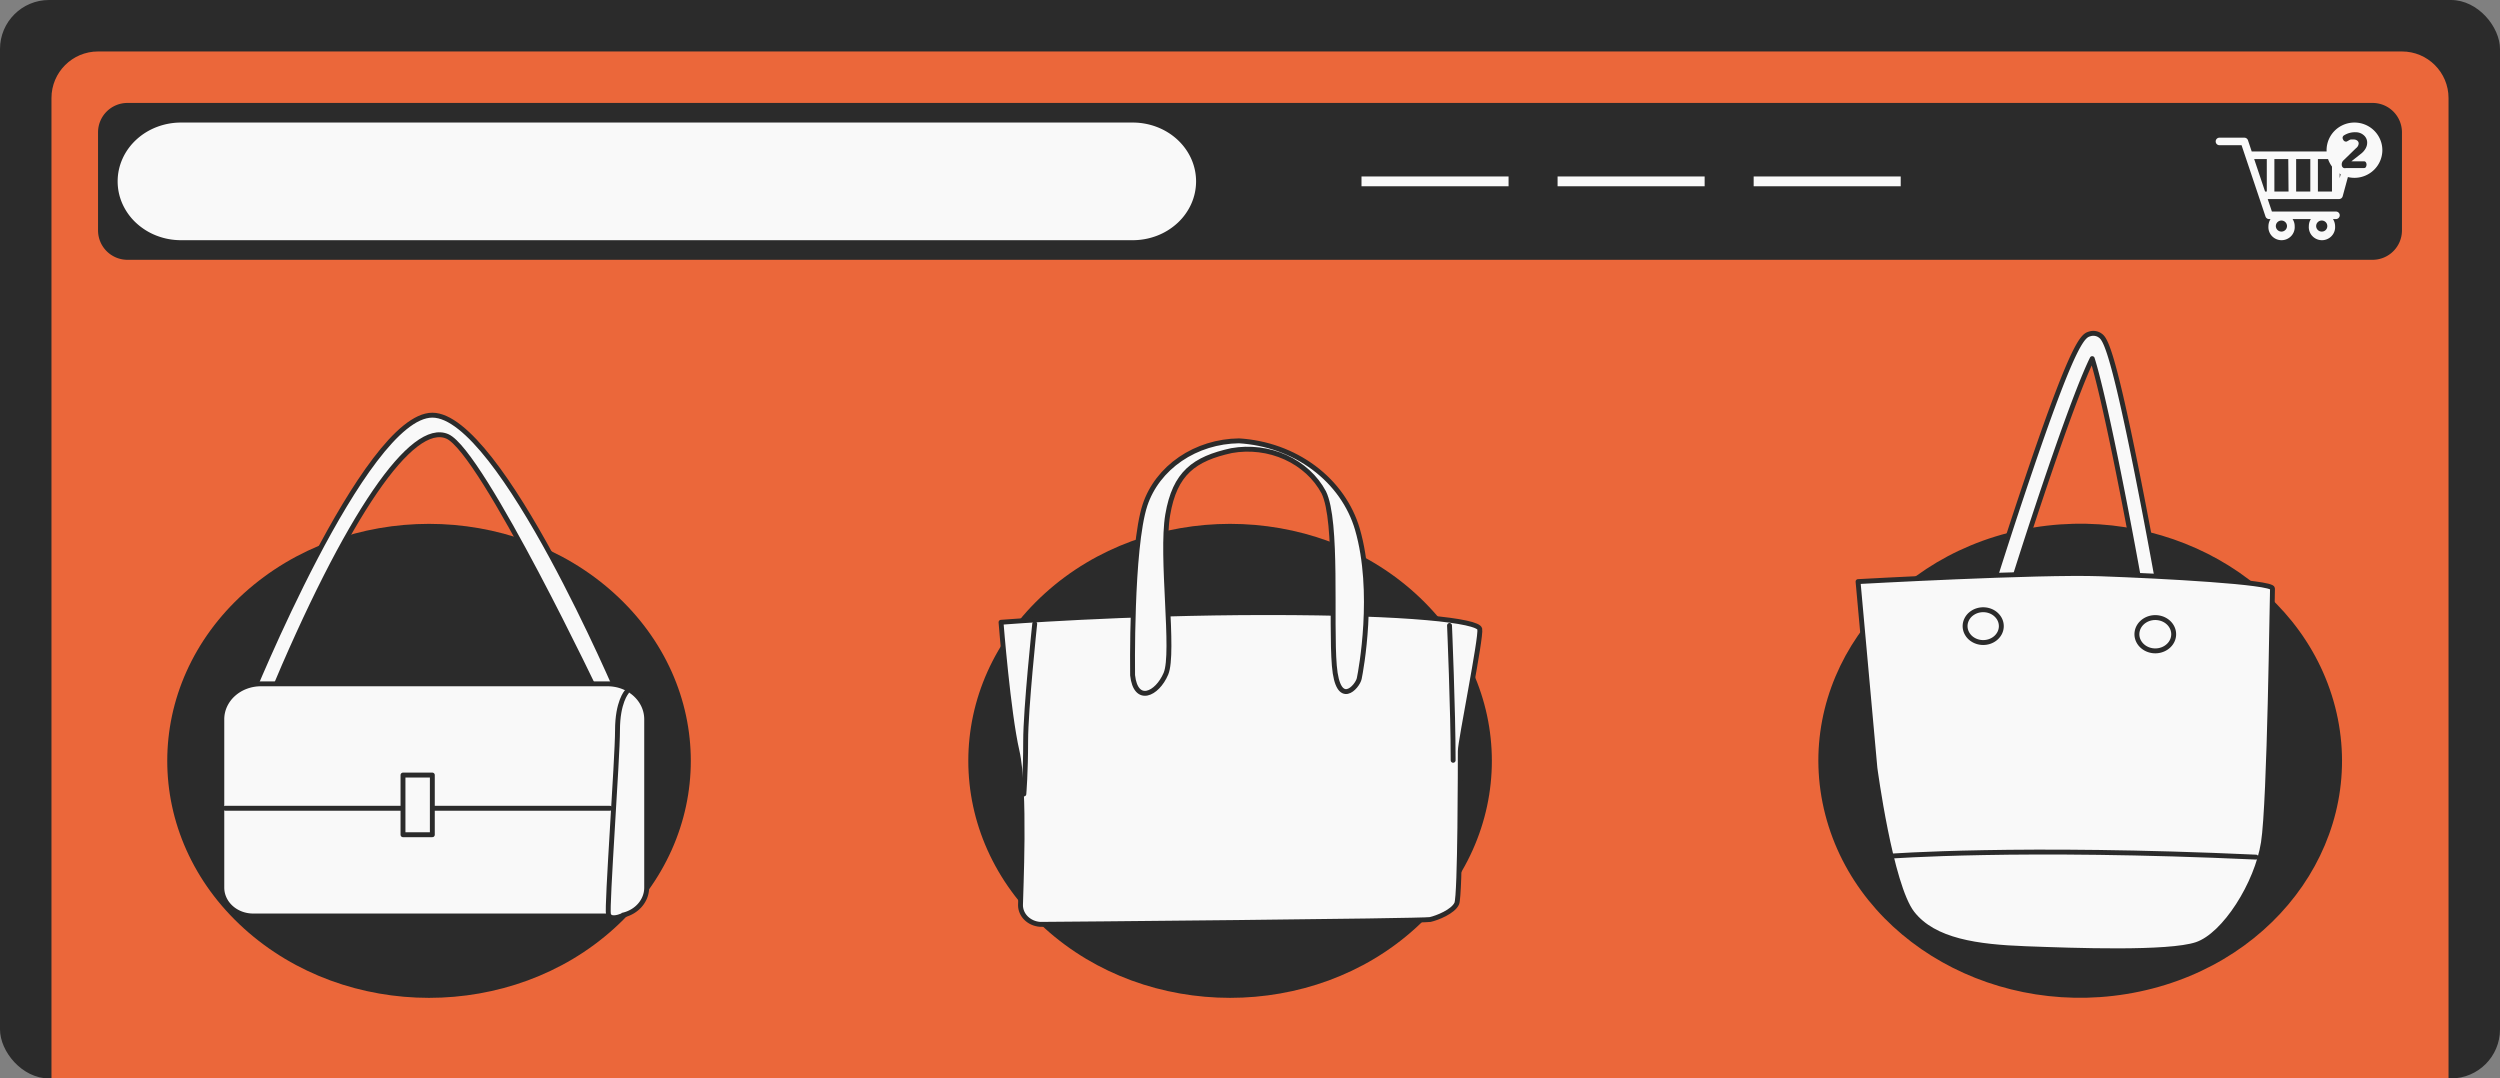 <?xml version="1.0" encoding="UTF-8"?> <svg xmlns="http://www.w3.org/2000/svg" width="510" height="220" fill="none"><rect width="100%" height="100%" fill="#808080" stroke="none"/><g clip-path="url(#a)"><rect width="510" height="220" rx="10" fill="#2B2B2B"></rect><path d="M490 10H20c-5.523 0-10 4.477-10 10v246c0 5.523 4.477 10 10 10h470c5.523 0 10-4.477 10-10V20c0-5.523-4.477-10-10-10z" fill="#EB673A" stroke="#2B2B2B" stroke-linecap="round" stroke-linejoin="round"></path><path d="M484 21H26a6 6 0 0 0-6 6v20a6 6 0 0 0 6 6h458a6 6 0 0 0 6-6V27a6 6 0 0 0-6-6z" fill="#2B2B2B"></path><path d="M277.747 37h30M317.747 37h30M357.747 37h30" stroke="#F9F9F9" stroke-width="2" stroke-miterlimit="10"></path><path d="M479.975 31.213a.749.749 0 0 0-.615-.314h-20.012l-.764-2.293a.781.781 0 0 0-.746-.518h-5.073a.77.77 0 0 0-.541.222.757.757 0 0 0-.224.537.767.767 0 0 0 .217.547.774.774 0 0 0 .548.229h4.513l4.886 14.551a.78.78 0 0 0 .746.518h.28a2.728 2.728 0 0 0-.429 1.424 2.648 2.648 0 0 0 .7 2.024 2.69 2.69 0 0 0 1.977.86 2.704 2.704 0 0 0 1.976-.86 2.645 2.645 0 0 0 .7-2.024 2.56 2.56 0 0 0-.429-1.424h3.73c-.267.428-.409.92-.41 1.424a2.647 2.647 0 0 0 .699 2.024 2.7 2.7 0 0 0 3.953 0 2.645 2.645 0 0 0 .7-2.024 2.719 2.719 0 0 0-.429-1.424h.597a.787.787 0 0 0 .554-.227.773.773 0 0 0 .169-.844.747.747 0 0 0-.425-.411.768.768 0 0 0-.298-.053H463.47l-.858-2.551h14.547a.769.769 0 0 0 .746-.555l2.219-8.172a.766.766 0 0 0-.149-.666zm-14.547 16.03a1.145 1.145 0 0 1-1.064-.683 1.117 1.117 0 0 1 .235-1.235 1.148 1.148 0 0 1 1.755.162 1.12 1.12 0 0 1-.133 1.42c-.21.21-.494.332-.793.337zm8.225 0a1.143 1.143 0 0 1-1.064-.683 1.117 1.117 0 0 1 .234-1.235 1.14 1.14 0 0 1 1.242-.253 1.12 1.12 0 0 1 .707 1.044 1.112 1.112 0 0 1-1.119 1.127zm2.07-8.172h-2.872v-6.62h2.872v6.62zm-7.311-6.62h2.891v6.62h-2.891v-6.62zm-1.548 6.62h-2.89v-6.62h2.834l.056 6.62zm-7.012-6.62h2.574v6.62h-.355l-2.219-6.62zm17.438 3.902v-3.901h1.044l-1.044 3.901z" fill="#F9F9F9"></path><path d="M485.999 30.732a5.597 5.597 0 0 0-.913-3.158 5.676 5.676 0 0 0-2.533-2.118 5.735 5.735 0 0 0-3.294-.359 5.706 5.706 0 0 0-2.936 1.522 5.623 5.623 0 0 0-1.583 2.886 5.592 5.592 0 0 0 .307 3.27 5.654 5.654 0 0 0 2.094 2.546 5.724 5.724 0 0 0 3.17.958 5.732 5.732 0 0 0 3.984-1.625 5.634 5.634 0 0 0 1.704-3.922z" fill="#F9F9F9"></path><path d="M477.998 34.207a.686.686 0 0 1-.261-.425 1.144 1.144 0 0 1 .299-1.036l2.611-2.533a1.296 1.296 0 0 0 .522-.943.721.721 0 0 0-.299-.591 1.122 1.122 0 0 0-.708-.222h-.634l-.261.11-.28.167-.243.13a.47.47 0 0 1-.317 0 .561.561 0 0 1-.317-.204 1.27 1.27 0 0 1-.186-.351.552.552 0 0 1 0-.388.63.63 0 0 1 .298-.333 4.187 4.187 0 0 1 2.313-.61 2.457 2.457 0 0 1 1.716.647 1.944 1.944 0 0 1 .652 1.48c-.001.4-.104.794-.298 1.145a3.593 3.593 0 0 1-.933 1.091l-1.995 1.572h2.611a.396.396 0 0 1 .354.203c.085.14.13.3.131.462a1.103 1.103 0 0 1-.131.5.423.423 0 0 1-.354.203h-3.73a.676.676 0 0 1-.56-.074z" fill="#2B2B2B"></path><path d="M231.082 49H36.917c-1.698 0-3.38-.31-4.949-.915a13.024 13.024 0 0 1-4.194-2.605 11.967 11.967 0 0 1-2.798-3.897A11.242 11.242 0 0 1 24 36.987c0-3.179 1.361-6.228 3.784-8.476C30.206 26.263 33.492 25 36.916 25h194.165c3.426 0 6.712 1.263 9.135 3.511 2.422 2.248 3.783 5.297 3.783 8.476a11.244 11.244 0 0 1-.976 4.596 11.955 11.955 0 0 1-2.798 3.897 13.026 13.026 0 0 1-4.194 2.605 13.793 13.793 0 0 1-4.95.915z" fill="#F9F9F9"></path><path d="M125.284 189.403c20.855-18.881 20.855-49.493 0-68.374-20.855-18.881-54.668-18.881-75.523 0-20.855 18.881-20.855 49.493 0 68.374 20.855 18.88 54.668 18.88 75.523 0z" fill="#2B2B2B"></path><path d="M50.829 142.893s23.533-58.198 37.369-58.198c13.835 0 38.2 57.512 38.2 57.512l-4.12.335s-23.92-50.405-31.014-53.515c-7.093-3.11-20.19 15.218-36.26 53.799l-4.175.067z" fill="#F9F9F9" stroke="#2B2B2B" stroke-linecap="round" stroke-linejoin="round"></path><path d="M53.213 139.5h70.729c2.116 0 4.146.761 5.643 2.116 1.496 1.354 2.337 3.192 2.337 5.108v34.35c0 1.535-.674 3.006-1.872 4.092-1.199 1.085-2.824 1.694-4.519 1.694H51.642c-1.695 0-3.32-.609-4.519-1.694-1.198-1.086-1.872-2.557-1.872-4.092v-34.333a6.632 6.632 0 0 1 .6-2.766 7.218 7.218 0 0 1 1.724-2.348 8.08 8.08 0 0 1 2.585-1.571 8.704 8.704 0 0 1 3.053-.556z" fill="#F9F9F9" stroke="#2B2B2B" stroke-linecap="round" stroke-linejoin="round"></path><path d="M45.97 164.885h78.469" stroke="#2B2B2B" stroke-linecap="round" stroke-linejoin="round"></path><path d="M127.819 141.187s-1.847 2.04-1.847 7.793-2.235 36.206-1.847 37.544c.387 1.338 2.623.351 2.623.351" fill="#F9F9F9"></path><path d="M127.819 141.187s-1.847 2.04-1.847 7.793-2.235 36.206-1.847 37.544c.387 1.338 2.623.351 2.623.351" stroke="#2B2B2B" stroke-linecap="round" stroke-linejoin="round"></path><path d="M88.196 158.112h-5.985v12.174h5.985v-12.174z" fill="#F9F9F9" stroke="#2B2B2B" stroke-linecap="round" stroke-linejoin="round"></path><path d="M288.699 189.401c20.855-18.881 20.855-49.493 0-68.373-20.855-18.881-54.668-18.881-75.523 0-20.855 18.88-20.855 49.492 0 68.373 20.855 18.881 54.668 18.881 75.523 0z" fill="#2B2B2B"></path><path d="M204.21 126.941s24.955-1.974 54.252-1.974c29.297 0 43.058 1.673 43.409 3.345.351 1.672-3.971 22.928-3.971 24.884 0 1.957 0 29.484-.721 31.123-.72 1.639-3.99 2.943-5.43 3.261-1.441.318-77.417.987-79.578.987-1.089-.08-2.105-.53-2.845-1.258-.74-.729-1.148-1.683-1.145-2.672 0-1.957 1.09-23.581-.72-31.441-1.81-7.86-3.251-26.255-3.251-26.255z" fill="#F9F9F9" stroke="#2B2B2B" stroke-linecap="round" stroke-linejoin="round"></path><path d="M231.049 137.743s-.37-25.871 2.531-34.717c1.244-3.745 3.773-7.032 7.221-9.387 3.448-2.354 7.634-3.653 11.953-3.708 5.606.342 10.952 2.267 15.286 5.504 4.335 3.237 7.438 7.623 8.875 12.541 3.694 12.76.72 28.814.369 30.453-.351 1.639-4.341 6.221-5.079-2.625-.739-8.847.738-29.467-2.162-35.371-1.658-3.098-4.401-5.613-7.802-7.152-3.401-1.54-7.27-2.018-11.002-1.36-7.611 1.673-11.582 4.582-13.023 13.095-1.441 8.512 1.441 28.179-.369 32.426-1.811 4.248-6.152 6.188-6.798.301z" fill="#F9F9F9" stroke="#2B2B2B" stroke-linecap="round" stroke-linejoin="round"></path><path d="M211.081 127.258s-1.848 17.359-1.848 23.915c0 6.555-.369 10.803-.369 10.803" fill="#F9F9F9"></path><path d="M211.081 127.258s-1.848 17.359-1.848 23.915c0 6.555-.369 10.803-.369 10.803M295.703 127.593s.739 17.359.739 27.51" stroke="#2B2B2B" stroke-linecap="round" stroke-linejoin="round"></path><path d="M436.481 202.279c28.724-6.061 46.582-32.055 39.887-58.059-6.695-26.005-35.407-42.172-64.13-36.111-28.724 6.061-46.582 32.055-39.887 58.059 6.695 26.005 35.407 42.172 64.13 36.111z" fill="#2B2B2B"></path><path d="M438.986 124.264a1.965 1.965 0 0 1-1.223-.404 1.632 1.632 0 0 1-.624-1.034c-3.565-20.185-8.036-42.444-10.326-49.668-3.381 6.823-10.806 28.546-16.957 48.297-.135.443-.459.82-.901 1.048a2.095 2.095 0 0 1-1.455.164 1.897 1.897 0 0 1-1.157-.815 1.59 1.59 0 0 1-.182-1.317c0-.134 3.953-12.727 8.239-25.286 8.922-26.189 10.603-26.757 11.933-27.142a2.415 2.415 0 0 1 1.033-.085c.347.046.677.167.962.353.979.652 2.327 1.538 7.647 28.162a1250.99 1250.99 0 0 1 4.84 25.754 1.52 1.52 0 0 1-.017.671c-.055.22-.16.428-.306.611a1.792 1.792 0 0 1-.548.453 1.987 1.987 0 0 1-.958.238z" fill="#F9F9F9" stroke="#2B2B2B" stroke-linecap="round" stroke-linejoin="round"></path><path d="M379.042 118.645s36.778-2.04 49.45-1.589c12.672.452 35.189 1.673 35.097 2.994-.092 1.321-.536 43.481-1.847 51.843-1.312 8.361-7.906 18.864-13.633 20.787-5.726 1.923-24.974 1.221-34.838.853-9.864-.368-18.749-1.539-23.182-7.242-4.434-5.702-7.611-29.65-7.611-29.65l-3.436-37.996z" fill="#F9F9F9" stroke="#2B2B2B" stroke-linecap="round" stroke-linejoin="round"></path><path d="M408.268 127.808a3.105 3.105 0 0 0-.566-1.857 3.607 3.607 0 0 0-1.604-1.267 4.031 4.031 0 0 0-2.109-.255 3.866 3.866 0 0 0-1.916.84 3.305 3.305 0 0 0-1.085 1.658 3.047 3.047 0 0 0 .106 1.925 3.388 3.388 0 0 0 1.26 1.552c.58.395 1.274.626 1.998.666.496.027.992-.037 1.46-.188.468-.15.898-.385 1.264-.689a3.4 3.4 0 0 0 .864-1.082c.205-.41.316-.853.328-1.303zM443.38 129.939c.339-1.85-1.041-3.599-3.084-3.906-2.043-.308-3.975.942-4.314 2.792-.34 1.849 1.041 3.598 3.084 3.906 2.043.307 3.974-.943 4.314-2.792z" fill="#F9F9F9" stroke="#2B2B2B" stroke-linecap="round" stroke-linejoin="round"></path><path d="M385.472 174.669s26.415-2.024 74.756.184l-74.756-.184z" fill="#F9F9F9"></path><path d="M385.472 174.669s26.415-2.024 74.756.184" stroke="#2B2B2B" stroke-linecap="round" stroke-linejoin="round"></path></g><defs><clipPath id="a"><rect width="510" height="220" rx="10" fill="#fff"></rect></clipPath></defs></svg> 